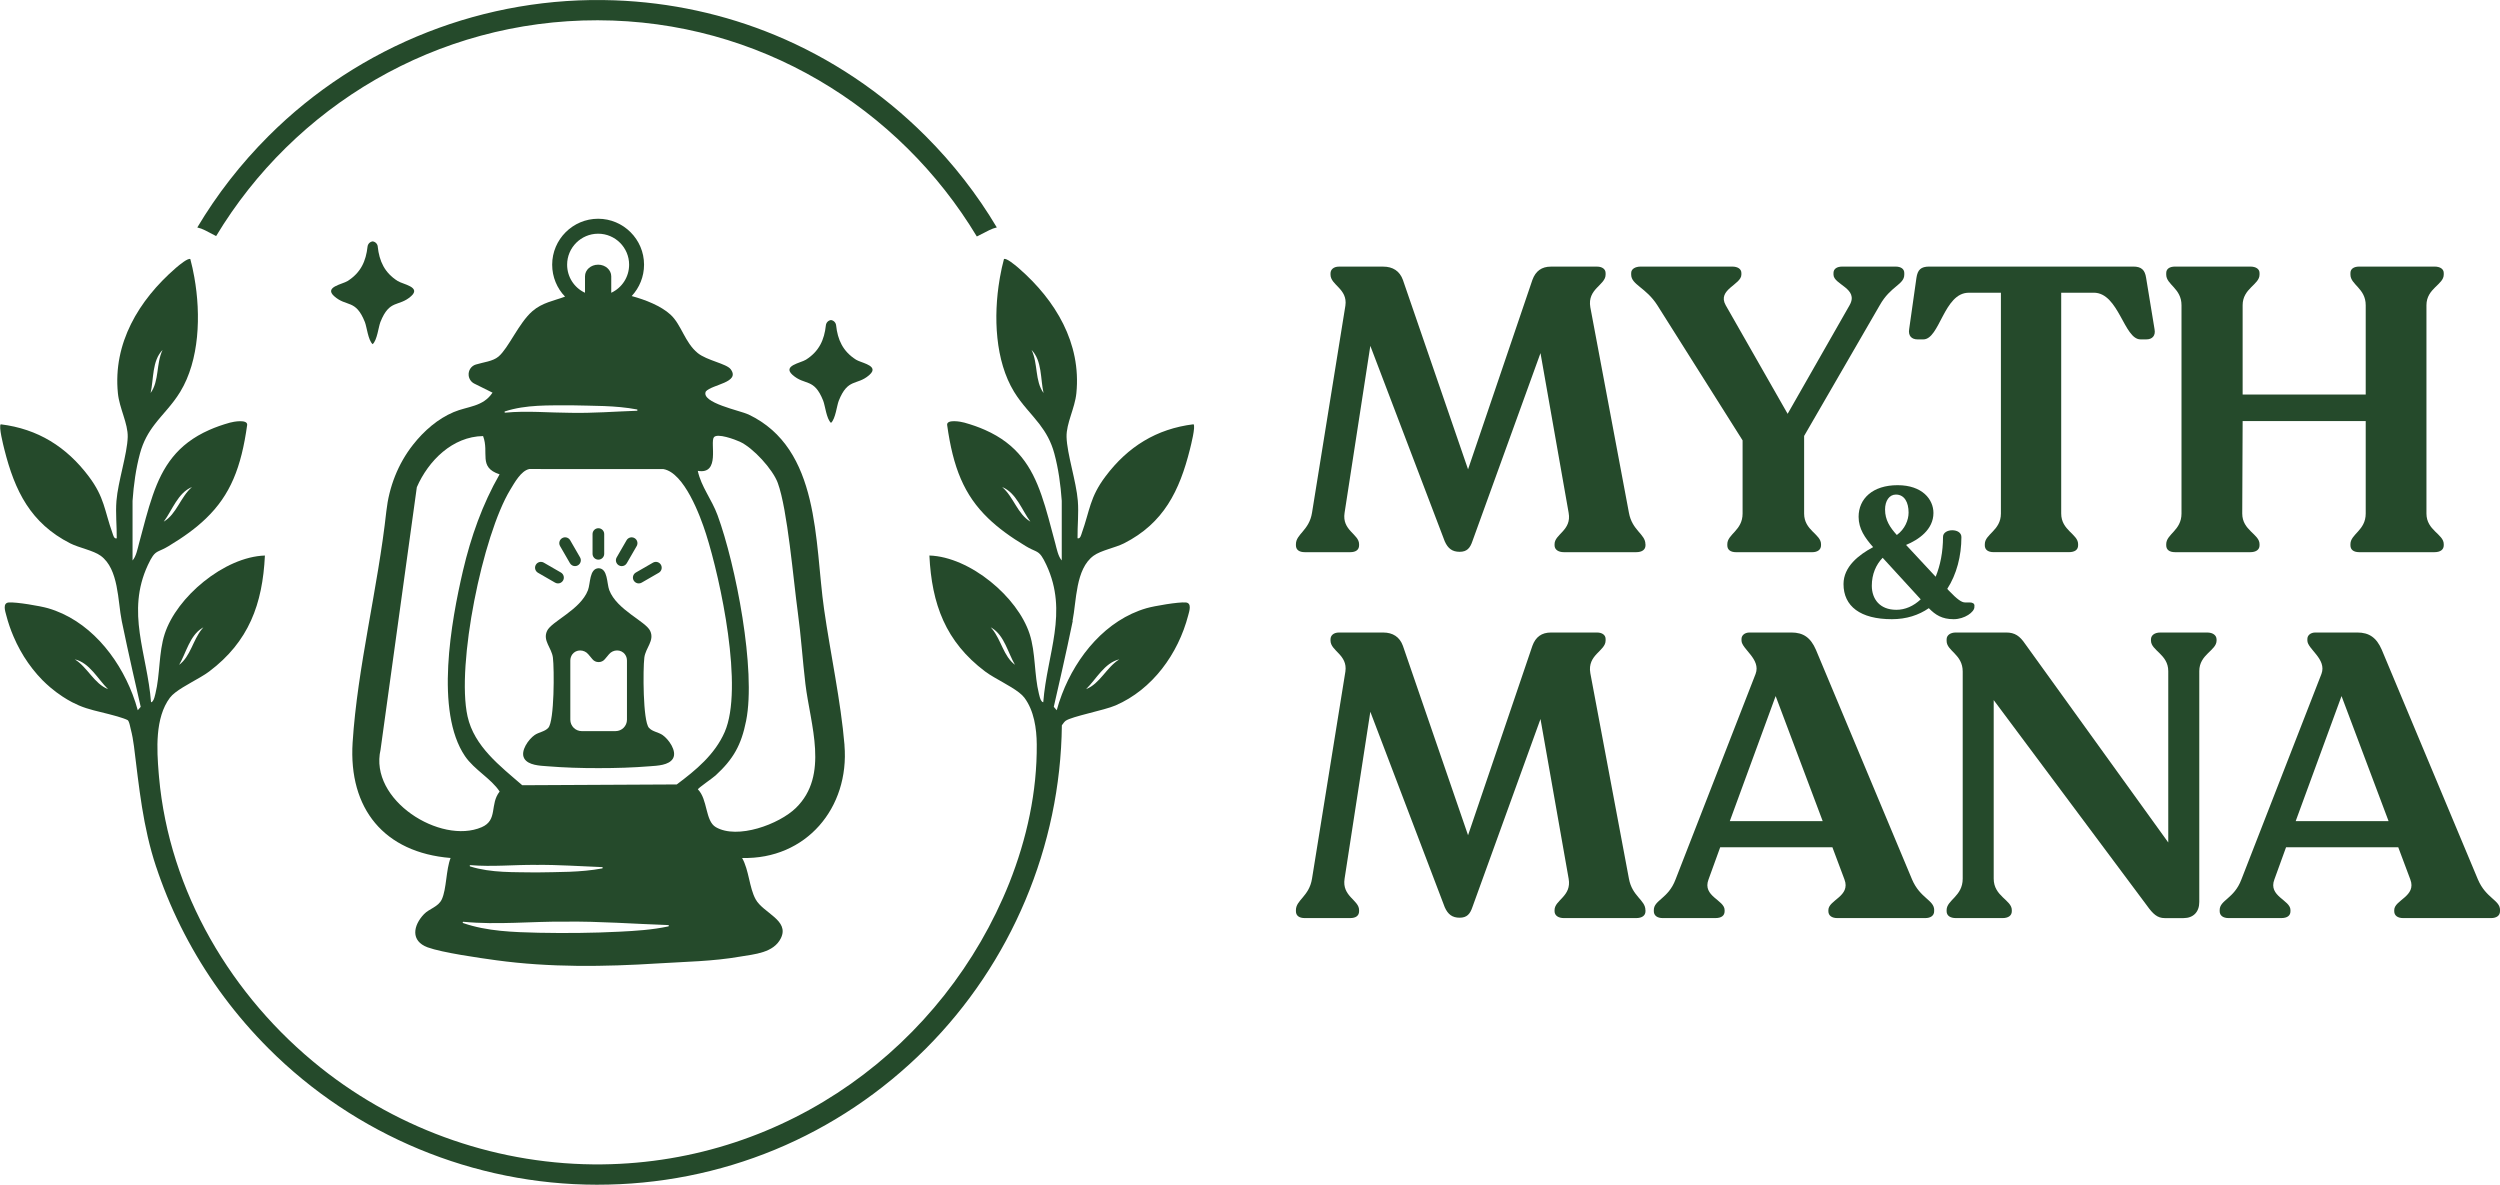 <svg viewBox="0 0 1080 511.79" xmlns="http://www.w3.org/2000/svg" data-name="Layer 2" id="Layer_2">
  <defs>
    <style>
      .cls-1 {
        fill: #254a2b;
      }
    </style>
  </defs>
  <g data-name="Layer 1" id="Layer_1-2">
    <g>
      <g>
        <path d="M93.37,101.98C127.02,46.1,188.33,8.66,258.2,8.76c69.57.1,130.21,37.65,163.79,93.4l5.4-2.74c1.02-.52,2.11-.91,3.23-1.17-8.44-14.2-18.75-27.47-30.74-39.47-18.96-18.96-41.05-33.65-65.08-43.62C313.02,6.15,289.63,1.02,265.51.14c-55.71-2.05-110.11,19.24-149.52,58.65-12,12-22.3,25.26-30.76,39.47,1.19.28,2.33.7,3.41,1.26l4.73,2.47Z" class="cls-1"></path>
        <path d="M364.83,321.91c-1.58-18.9-6.11-39.72-8.82-58.68-4.19-29.15-1.5-69.36-32.69-84.19-3.43-1.64-20.73-5.05-18.4-9.93,2.6-3.05,15.1-3.83,10.72-9.62-1.8-2.39-10.26-3.77-14.2-6.95-5.65-4.59-7.06-12.33-11.83-16.66-4.07-3.71-10.74-6.37-16.72-7.98,3.34-3.59,5.34-8.37,5.34-13.56,0-10.93-8.91-19.84-19.84-19.84s-19.85,8.91-19.85,19.84c0,5.31,2.08,10.21,5.56,13.81-4.82,1.8-9.84,2.56-14.12,6.29-5.9,5.15-10.29,15.94-14.64,19.61-2.46,2.07-6.4,2.39-9.79,3.43-2.01.6-3.29,2.57-3.09,4.67.14,1.54,1.08,2.91,2.47,3.59l7.84,3.89c-4.12,6.18-10.71,5.83-16.79,8.4-6.81,2.88-12.76,8-17.57,14.12-6.49,8.25-10.36,18.26-11.51,28.7-3.61,33.04-12.5,67.46-14.57,99.93-1.8,28.58,13.62,47.53,42.32,49.87-2,5.1-1.71,13.37-3.79,17.87-1.54,3.31-5.41,4-7.7,6.4-4.7,4.92-5.87,11.59,1.59,14.34,6.28,2.29,22.41,4.59,29.68,5.58,23.08,3.15,46.57,2.82,69.78,1.36,11.84-.74,23.77-.89,35.5-2.94,6.18-1.06,14.51-1.58,17.64-7.98,3.8-7.75-7.66-10.83-10.92-16.79-2.78-5.06-2.84-12.57-5.84-17.84,27.63.7,46.46-21.63,44.22-48.75ZM258.4,100.96c7.38,0,13.38,6.01,13.38,13.38,0,5.28-3.05,9.97-7.72,12.14v-7.12c0-1.38-.64-2.64-1.66-3.54-1.02-.92-2.43-1.48-4-1.48-3.15,0-5.68,2.25-5.68,5.02v7.07h-.1c-4.63-2.2-7.62-6.84-7.62-12.09,0-7.37,6-13.38,13.39-13.38ZM218.15,177.72c9.12-2.98,19.01-2.56,28.51-2.63,9.49.27,19.13.01,28.51,1.79.34.07.29.56-.04.57-9.52.32-18.97,1.08-28.49.89-9.34-.03-18.99-.97-28.37-.07-.35.03-.45-.45-.11-.56ZM164.41,323.77l15.66-113.3c4.98-11.44,15.42-21.89,28.62-22.09,2.77,7.27-2.25,13.45,7.13,16.53-7.42,12.92-12.41,27.11-15.81,41.61-5.09,21.81-12.2,60.9.88,80.15,4.01,5.89,11.25,9.62,14.96,15.27-4.4,5.54-.64,12.34-7.77,15.41-17.69,7.63-48.79-11.66-43.66-33.57ZM231.61,373.64c9.53-.11,18.97.6,28.49.95.35.01.38.52.04.57-9.39,1.75-19.01,1.54-28.52,1.73-9.46-.18-19.36.29-28.51-2.59-.34-.1-.22-.59.11-.56,9.48.8,18.86-.2,28.38-.11ZM288.73,400.21c-6.95,1.48-14.09,1.93-21.11,2.28-11.65.59-23.31.69-34.97.46-10.89-.27-22.17-.59-32.57-4.18-.32-.11-.22-.6.11-.56,14.75,1.43,29.32-.21,44.11-.06,14.83-.18,29.55.98,44.37,1.48.35.01.39.5.06.57ZM225.61,339.22c-9.55-8.28-20.76-16.76-23.64-29.78-4.91-22.19,6.51-78.21,18.47-97.89,1.86-3.05,4.61-8.14,8.19-8.93l57.99.03c8.96,1.59,15.87,20.12,18.37,27.97,6.36,19.94,16.33,66.79,8.07,85.63-4.26,9.72-12.43,16.46-20.7,22.63l-66.74.34ZM343.83,349.03c-7.26,7.07-25.26,13.72-34.59,8.3-4.64-2.68-3.44-12.02-7.76-16.33.14-.59,6.39-4.85,7.66-6.02,7.66-7.05,11.09-13.09,13.18-23.57,4.39-21.93-4.46-67.36-12.33-88.83-2.54-6.92-7.07-12.29-8.54-19.17,9.86,1.69,5.19-12.18,6.95-14.5,1.43-1.93,9.13.95,11.2,1.9,5.75,2.61,14.27,11.95,16.41,17.83,4.22,11.52,6.74,41.98,8.64,55.84,1.41,10.28,2.07,20.7,3.29,30.99,2.1,17.53,10.39,39.41-4.11,53.56Z" class="cls-1"></path>
        <path d="M286.27,317.56c-1.83-1.29-4.4-1.44-5.93-3.15-2.64-2.94-2.59-25.47-1.99-30.31.53-4.27,4.5-7.33,2.53-11.55-1.92-4.14-14.4-9.06-17.67-17.59-1.12-2.91-.56-9.34-4.6-9.49-4.05.15-3.5,6.58-4.61,9.49-3.27,8.53-15.76,13.45-17.67,17.59-1.97,4.22,2,7.28,2.53,11.55.6,4.84.66,27.37-1.99,30.31-1.54,1.71-4.1,1.86-5.93,3.15-2.53,1.75-6.29,6.86-4.47,10.08,1.69,2.98,6.86,3.15,9.81,3.37,7.38.6,14.86.84,22.33.82,7.45.01,14.93-.22,22.33-.82,2.92-.22,8.11-.39,9.8-3.37,1.82-3.22-1.96-8.33-4.47-10.08ZM270.85,310.92c0,2.71-2.22,4.92-4.92,4.92h-14.64c-2.7,0-4.91-2.21-4.91-4.92v-25.58c0-1.02.34-1.93.87-2.67,1.66-2.25,5.07-2.18,6.86-.06l1.86,2.21c.64.77,1.59,1.2,2.59,1.2h.1c.98,0,1.94-.43,2.59-1.2l1.86-2.21c1.79-2.13,5.19-2.2,6.86.06.55.74.88,1.65.88,2.67v25.58Z" class="cls-1"></path>
        <path d="M258.5,241.77c1.39,0,2.52-1.13,2.52-2.52v-8.54c0-1.39-1.13-2.52-2.52-2.52s-2.52,1.13-2.52,2.52v8.54c0,1.39,1.13,2.52,2.52,2.52Z" class="cls-1"></path>
        <path d="M246.22,243.3c.47.81,1.31,1.26,2.18,1.26.43,0,.86-.11,1.26-.34,1.2-.7,1.62-2.24.92-3.44l-4.27-7.4c-.7-1.21-2.24-1.62-3.44-.92-1.2.69-1.62,2.24-.92,3.44l4.27,7.4Z" class="cls-1"></path>
        <path d="M232.4,247.43l7.4,4.27c.4.23.83.34,1.26.34.87,0,1.72-.45,2.18-1.26.7-1.2.28-2.74-.92-3.44l-7.4-4.27c-1.2-.69-2.75-.28-3.44.92-.7,1.2-.28,2.75.92,3.44Z" class="cls-1"></path>
        <path d="M267.33,244.23c.4.23.83.34,1.26.34.87,0,1.72-.45,2.18-1.26l4.27-7.4c.7-1.2.28-2.75-.92-3.44-1.2-.7-2.75-.28-3.44.92l-4.27,7.4c-.7,1.2-.28,2.74.92,3.44Z" class="cls-1"></path>
        <path d="M273.76,250.78c.47.81,1.31,1.26,2.18,1.26.43,0,.86-.11,1.26-.34l7.4-4.27c1.2-.69,1.62-2.24.92-3.44-.7-1.21-2.24-1.62-3.44-.92l-7.4,4.27c-1.2.7-1.62,2.24-.92,3.44Z" class="cls-1"></path>
        <path d="M355.62,173.11c.85,2.13,1.4,7.83,3.37,9.58,1.97-1.75,2.5-7.45,3.36-9.58,3.94-9.9,7.76-6.44,13.06-10.99.07-.07.15-.13.22-.2.59-.53.95-.99,1.15-1.43,0,0,0-.03.01-.03,1.22-2.82-5.02-3.83-6.98-5.07-5.7-3.61-7.94-8.6-8.61-14.85-.14-1.2-1.05-2.12-2.21-2.28-1.16.15-2.08,1.08-2.21,2.28-.67,6.25-2.91,11.24-8.61,14.85-2.28,1.44-10.23,2.56-5.83,6.53,5.41,4.84,9.3,1.15,13.28,11.18Z" class="cls-1"></path>
        <path d="M163.2,106.55c-.13-1.2-1.05-2.13-2.21-2.27-1.16.15-2.08,1.08-2.21,2.27-.68,6.25-2.91,11.24-8.62,14.85-2.27,1.44-10.23,2.57-5.82,6.53,5.41,4.84,9.29,1.15,13.28,11.18.85,2.13,1.39,7.83,3.36,9.58,1.97-1.74,2.51-7.45,3.36-9.58,3.99-10.04,7.87-6.34,13.28-11.18,4.41-3.96-3.55-5.09-5.82-6.53-5.7-3.61-7.94-8.6-8.62-14.85Z" class="cls-1"></path>
        <path d="M463.33,268.25c1.76-8.63,1.24-22.44,9.1-28.18,3.19-2.32,9.32-3.43,13.14-5.35,17.15-8.72,23.98-22.65,28.49-40.66.43-1.76,2.5-9.84,1.55-10.78-16.04,1.97-28.41,9.72-38.03,22.51-6.86,9.13-6.7,14.58-10.26,24.54-.29.82-.66,2.57-1.83,2.2-.06-5.4.55-10.7.13-16.15-.67-8.4-4.67-20.26-4.87-27.61-.15-5.9,3.58-12.32,4.24-18.92,2.17-21.6-9-40.14-24.8-53.91-.08-.08-.21-.18-.36-.32-1.43-1.2-5.07-4.25-6.12-3.72-.67,2.5-1.26,5.13-1.73,7.86-.06.29-.11.59-.15.89-2.73,16.09-1.92,35.22,6.25,48.61,3.41,5.56,7.41,9.34,10.86,13.83.06.07.13.15.18.24,2.61,3.43,4.91,7.26,6.35,12.61,1.75,6.49,2.71,13.41,3.2,20.4v25.77c-1.55-1.72-2.19-5.1-2.78-7.31-2.04-7.55-3.76-14.57-5.98-20.9-4.26-12.26-10.42-21.99-24.38-28.17-2.67-1.19-5.63-2.24-8.93-3.16-1.59-.45-7.58-1.52-7.45.95,2.56,18.48,7.3,30.32,17.76,40.4,4.33,4.19,9.66,8.07,16.22,12.01,3.84,2.32,5.12,1.92,6.79,4.26.6.84,1.26,2.04,2.1,3.83,9.58,20.51.31,38.28-1.34,59.36-.29-.04-.55-.24-.75-.52-.63-.81-.92-2.39-1.12-3.13-2.07-8.29-1.4-17.83-4.03-25.89-2.63-8.04-9-16.26-16.87-22.59-8.05-6.49-17.67-10.99-26.42-11.27,1.01,21.01,7,37.24,24.07,50.09,1.08.81,2.4,1.65,3.84,2.49,4.81,2.84,10.88,5.84,13.13,8.85,4.17,5.57,5.28,13.31,5.34,20.09.18,20.54-4.31,40.88-11.85,59.92-28.11,70.29-95.91,120.69-175.87,121.59-43.93.49-87.21-14.36-121.57-41.72-38.6-30.74-65.47-76.14-69.89-125.61-.06-.57-.11-1.15-.15-1.73-.81-10.12-1.66-23.84,4.85-32.53,2.25-3,8.32-6.01,13.13-8.85,1.44-.84,2.77-1.68,3.84-2.49,17.07-12.85,23.07-29.08,24.07-50.09-8.75.28-18.37,4.78-26.42,11.27-7.87,6.33-14.25,14.55-16.87,22.59-2.63,8.07-1.96,17.6-4.03,25.89-.2.74-.49,2.32-1.12,3.13-.21.28-.46.48-.75.52-1.65-21.08-10.92-38.85-1.34-59.36.84-1.79,1.5-2.99,2.1-3.83,1.68-2.35,2.95-1.94,6.79-4.26,6.56-3.94,11.88-7.81,16.22-12.01,10.46-10.08,15.2-21.92,17.76-40.4.13-2.47-5.86-1.4-7.45-.95-3.3.92-6.26,1.97-8.93,3.16-13.97,6.18-20.12,15.91-24.38,28.17-2.22,6.33-3.94,13.35-5.98,20.9-.59,2.21-1.23,5.59-2.78,7.31v-25.77c.49-6.99,1.45-13.91,3.2-20.4,1.44-5.35,3.73-9.19,6.35-12.61,3.5-4.58,7.58-8.4,11.04-14.06,8.32-13.64,9-33.23,6.1-49.5-.48-2.73-1.06-5.35-1.73-7.86-1.05-.53-4.73,2.53-6.14,3.73-.14.13-.27.22-.35.31-15.8,13.77-26.97,32.31-24.8,53.91.66,6.6,4.39,13.02,4.24,18.92-.2,7.35-4.19,19.21-4.87,27.61-.42,5.45.18,10.75.13,16.15-1.17.38-1.54-1.37-1.83-2.2-3.56-9.95-3.4-15.41-10.26-24.54-9.62-12.79-21.99-20.54-38.03-22.51-.95.94,1.12,9.02,1.55,10.78,4.52,18.01,11.34,31.93,28.49,40.66,3.82,1.93,9.95,3.03,13.14,5.35,7.86,5.75,7.34,19.56,9.1,28.18,1.48,7.17,3.05,14.4,4.67,21.61,1.16,5.17,2.33,10.35,3.52,15.48l-1.27,1.47c-.63-2.31-1.37-4.6-2.25-6.88-6.38-16.68-19.17-32.17-36.54-37.2-3.37-.98-13.8-2.74-16.96-2.48-2.78.24-1.48,3.9-1.06,5.54.81,3.13,1.86,6.21,3.15,9.2.85,2,1.8,3.94,2.85,5.84.52.94,1.06,1.87,1.64,2.8,1.15,1.83,2.39,3.61,3.72,5.3.66.85,1.34,1.68,2.06,2.49.71.81,1.44,1.59,2.19,2.36.03.03.07.06.1.1,1.05,1.05,2.14,2.06,3.27,3.02,1.69,1.44,3.48,2.78,5.34,4,1.34.87,2.71,1.71,4.15,2.45.95.49,1.93.95,2.92,1.38,4.1,1.77,8.65,2.63,12.96,3.76.04,0,.1.01.15.04.66.17,1.31.35,1.97.53.55.14,1.06.29,1.57.43.85.25,1.71.52,2.54.81.77.27,1.4.52,1.86.77.15.13.28.28.38.49.48.94.67,2.29.94,3.33.64,2.43,1.08,4.92,1.4,7.42,2.25,17.9,3.83,34.8,9.55,52.04.06.18.13.36.2.54.62,1.85,1.24,3.68,1.92,5.49,3.31,9.02,7.27,17.78,11.87,26.24,9.1,16.78,20.66,32.32,34.53,46.22,37.52,37.61,88.75,58.89,141.87,58.94,53.7.06,104.18-20.83,142.15-58.8,36.92-36.94,58.19-87.46,58.77-139.68.59-.85,1.16-1.59,1.64-1.94,2.66-1.9,16.61-4.5,21.56-6.64,15.92-6.89,27.05-22.24,31.39-38.94.42-1.64,1.72-5.3-1.06-5.54-3.16-.26-13.59,1.5-16.96,2.48-17.38,5.03-30.17,20.52-36.54,37.2-.88,2.28-1.62,4.57-2.25,6.88l-1.27-1.47c1.19-5.13,2.36-10.3,3.52-15.48,1.62-7.21,3.19-14.44,4.67-21.61ZM445.64,151.18c4.6,4.7,3.79,12.58,5.17,18.59-3.8-5.23-2.33-12.65-5.17-18.59ZM432.93,210.4c6.1,2.46,8.53,10,12.2,14.95-5.58-3.27-7.21-10.64-12.2-14.95ZM428.62,271.73c-.18-.25-.39-.49-.62-.73.21.11.41.22.6.36,5.3,3.28,6.86,10.71,9.87,15.84-4.94-3.68-5.91-10.65-9.86-15.48ZM87.26,271.37c.2-.14.39-.25.6-.36-.22.24-.43.48-.62.73-3.94,4.82-4.92,11.8-9.86,15.48,3.01-5.13,4.57-12.56,9.87-15.84ZM82.94,210.4c-4.99,4.31-6.63,11.67-12.2,14.95,3.68-4.95,6.11-12.49,12.2-14.95ZM70.23,151.18c-2.84,5.94-1.37,13.36-5.17,18.59,1.38-6.01.57-13.9,5.17-18.59ZM32.3,284.83c6.4,1.48,9.97,8.56,14.37,12.88-6.03-2.36-8.78-9.39-14.37-12.88ZM483.56,284.83c-5.59,3.48-8.35,10.51-14.37,12.88,4.4-4.32,7.97-11.39,14.37-12.88Z" class="cls-1"></path>
      </g>
      <g>
        <g>
          <path d="M710.85,235.07v.52c0,1.91-1.56,2.95-4,2.95h-31.28c-2.26,0-4-1.04-4-2.95v-.52c0-4.34,7.47-5.91,6.08-13.55l-12.16-68.98-29.37,81.15c-1.04,3.13-2.43,4.69-5.56,4.69s-5.04-1.39-6.43-4.52l-32.15-84.45-11.12,72.11c-1.22,7.65,6.26,9.21,6.26,13.55v.52c0,1.91-1.39,2.95-3.82,2.95h-19.64c-2.43,0-3.82-1.04-3.82-2.95v-.52c0-4.34,5.73-5.91,6.95-13.55l14.42-89.49c1.04-7.3-6.43-8.86-6.43-13.38v-.52c0-1.74,1.39-2.95,3.65-2.95h19.11c4.17,0,7.12,1.91,8.51,5.73l28.15,81.84,27.8-81.84c1.39-3.82,4-5.73,7.99-5.73h19.98c2.09,0,3.65,1.04,3.65,2.78v.7c0,4.52-7.99,6.08-6.6,14.08l16.68,88.79c1.39,7.65,7.12,9.21,7.12,13.55Z" class="cls-1"></path>
          <path d="M822.65,117.95v.7c0,4.34-5.91,4.87-10.6,13.21l-32.67,56.47v33.54c0,7.3,7.3,8.86,7.3,13.21v.52c0,1.91-1.56,2.95-3.82,2.95h-32.84c-2.43,0-3.82-1.04-3.82-2.95v-.52c0-4.34,6.6-5.91,6.6-13.21v-31.63l-36.84-58.39c-4.87-7.65-11.29-8.86-11.29-13.21v-.7c0-1.74,1.74-2.78,4.17-2.78h39.44c2.43,0,4,1.04,4,2.78v.7c0,4.34-10.6,6.43-6.78,13.21l26.76,46.92,26.76-46.92c4.17-7.3-6.95-8.86-6.95-13.21v-.7c0-1.74,1.39-2.78,3.82-2.78h22.94c2.43,0,3.82,1.04,3.82,2.78Z" class="cls-1"></path>
          <path d="M857.44,235.59v-.52c0-4.34,6.95-5.91,6.95-13.21v-95.4h-13.9c-10.77,0-12.51,20.16-19.64,20.16h-2.43c-2.61,0-4.17-1.56-3.65-4.52l3.13-22.07c.52-3.48,1.91-4.87,5.56-4.87h88.1c3.48,0,5.04,1.39,5.56,4.87l3.65,22.24c.52,2.78-1.04,4.34-3.48,4.34h-2.61c-7.13,0-9.38-20.16-20.16-20.16h-14.08v95.4c0,7.3,7.3,8.86,7.3,13.21v.52c0,1.91-1.39,2.95-4,2.95h-32.49c-2.43,0-3.82-1.04-3.82-2.95Z" class="cls-1"></path>
          <path d="M935.81,235.59v-.52c0-4.34,6.6-5.91,6.6-13.21v-90.01c0-7.3-6.6-8.86-6.6-13.21v-.7c0-1.74,1.39-2.78,3.82-2.78h32.49c2.43,0,4,1.04,4,2.78v.7c0,4.34-7.3,5.91-7.3,13.21v38.58h53.17v-38.58c0-7.3-6.6-8.86-6.6-13.21v-.7c0-1.74,1.39-2.78,3.82-2.78h32.49c2.43,0,4,1.04,4,2.78v.7c0,4.34-7.47,5.91-7.47,13.21v90.01c0,7.3,7.47,8.86,7.47,13.21v.52c0,1.91-1.56,2.95-4,2.95h-32.49c-2.43,0-3.82-1.04-3.82-2.95v-.52c0-4.34,6.6-5.91,6.6-13.21v-39.97h-53.17l-.17,39.97c0,7.3,7.47,8.86,7.47,13.21v.52c0,1.91-1.56,2.95-4,2.95h-32.49c-2.43,0-3.82-1.04-3.82-2.95Z" class="cls-1"></path>
        </g>
        <path d="M852.94,261.69v.56c0,2.14-4.21,5.24-8.97,5.24-5,0-7.86-1.83-10.72-4.76-4.37,3.02-9.69,4.76-15.96,4.76-13.58,0-20.89-5.56-20.89-15.17,0-7.54,6.59-12.63,12.79-15.96-3.57-4.05-6.27-7.94-6.27-13.1,0-7.86,6.11-13.66,16.84-13.66s15.49,6.19,15.49,11.99c0,7.23-6.43,11.59-11.83,13.82l12.79,13.74c1.99-4.84,3.18-10.72,3.18-17.23,0-3.73,7.94-3.89,7.94.08,0,8.18-2.06,16.12-6.11,22.39l.64.71c3.73,3.89,5.56,5.16,7.07,5.16h2.06c1.19,0,1.99.48,1.99,1.43ZM819.19,263.44c3.81,0,7.46-1.59,10.56-4.53l-16.44-17.95c-2.86,2.94-4.69,7.07-4.69,12.07,0,5.72,3.42,10.4,10.56,10.4ZM814.35,220.16c0,4.45,2.06,7.62,5.08,10.96,3.49-2.54,5.08-6.43,5.08-9.69,0-4.37-1.75-7.78-5.48-7.78-2.86,0-4.69,2.7-4.69,6.51Z" class="cls-1"></path>
        <g>
          <path d="M710.85,393.14v.52c0,1.91-1.56,2.95-4,2.95h-31.28c-2.26,0-4-1.04-4-2.95v-.52c0-4.34,7.47-5.91,6.08-13.55l-12.16-68.98-29.37,81.15c-1.04,3.13-2.43,4.69-5.56,4.69s-5.04-1.39-6.43-4.52l-32.15-84.45-11.12,72.11c-1.22,7.65,6.26,9.21,6.26,13.55v.52c0,1.91-1.39,2.95-3.82,2.95h-19.64c-2.43,0-3.82-1.04-3.82-2.95v-.52c0-4.34,5.73-5.91,6.95-13.55l14.42-89.49c1.04-7.3-6.43-8.86-6.43-13.38v-.52c0-1.74,1.39-2.95,3.65-2.95h19.11c4.17,0,7.12,1.91,8.51,5.73l28.15,81.84,27.8-81.84c1.39-3.82,4-5.73,7.99-5.73h19.98c2.09,0,3.65,1.04,3.65,2.78v.7c0,4.52-7.99,6.08-6.6,14.08l16.68,88.79c1.39,7.65,7.12,9.21,7.12,13.55Z" class="cls-1"></path>
          <path d="M835.55,393.14v.52c0,1.91-1.56,2.95-3.82,2.95h-38.05c-2.26,0-3.82-1.04-3.82-2.95v-.52c0-4.34,9.73-5.91,6.95-13.21l-5.21-13.9h-48.48l-5.04,13.9c-2.78,7.3,6.95,8.86,6.95,13.21v.52c0,1.91-1.39,2.95-4,2.95h-22.76c-2.26,0-3.82-1.04-3.82-2.95v-.52c0-4.34,6.26-4.87,9.38-13.21l34.58-88.79c2.43-6.43-6.08-10.77-6.08-14.42v-.7c0-1.56,1.39-2.78,3.48-2.78h18.07c5.21,0,8.34,2.26,10.6,7.47l41.53,99.22c3.48,8.17,9.56,8.86,9.56,13.21ZM787.41,354.74l-20.33-54.04-19.81,54.04h40.14Z" class="cls-1"></path>
          <path d="M957.56,276.2v.52c0,4.34-7.47,5.91-7.47,13.21v99.74c0,4.34-2.61,6.95-6.78,6.95h-8.17c-3.13,0-5.04-1.74-7.65-5.39l-66.21-88.79v77.15c0,7.65,7.82,9.21,7.82,13.55v.52c0,1.91-1.56,2.95-4,2.95h-20.16c-2.43,0-4-1.04-4-2.95v-.52c0-4.34,6.95-5.91,6.95-13.55v-89.49c0-7.47-6.95-8.86-6.95-13.21v-.7c0-1.74,1.56-2.95,4-2.95h21.72c3.82,0,5.91,1.56,8.17,4.87l61.86,85.84v-74.02c0-7.3-7.47-8.86-7.47-13.21v-.52c0-1.74,1.56-2.95,4-2.95h20.33c2.43,0,4,1.22,4,2.95Z" class="cls-1"></path>
          <path d="M1080,393.14v.52c0,1.91-1.56,2.95-3.82,2.95h-38.05c-2.26,0-3.82-1.04-3.82-2.95v-.52c0-4.34,9.73-5.91,6.95-13.21l-5.21-13.9h-48.48l-5.04,13.9c-2.78,7.3,6.95,8.86,6.95,13.21v.52c0,1.91-1.39,2.95-4,2.95h-22.76c-2.26,0-3.82-1.04-3.82-2.95v-.52c0-4.34,6.26-4.87,9.38-13.21l34.58-88.79c2.43-6.43-6.08-10.77-6.08-14.42v-.7c0-1.56,1.39-2.78,3.48-2.78h18.07c5.21,0,8.34,2.26,10.6,7.47l41.53,99.22c3.48,8.17,9.56,8.86,9.56,13.21ZM1031.87,354.74l-20.33-54.04-19.81,54.04h40.14Z" class="cls-1"></path>
        </g>
      </g>
    </g>
  </g>
</svg>
